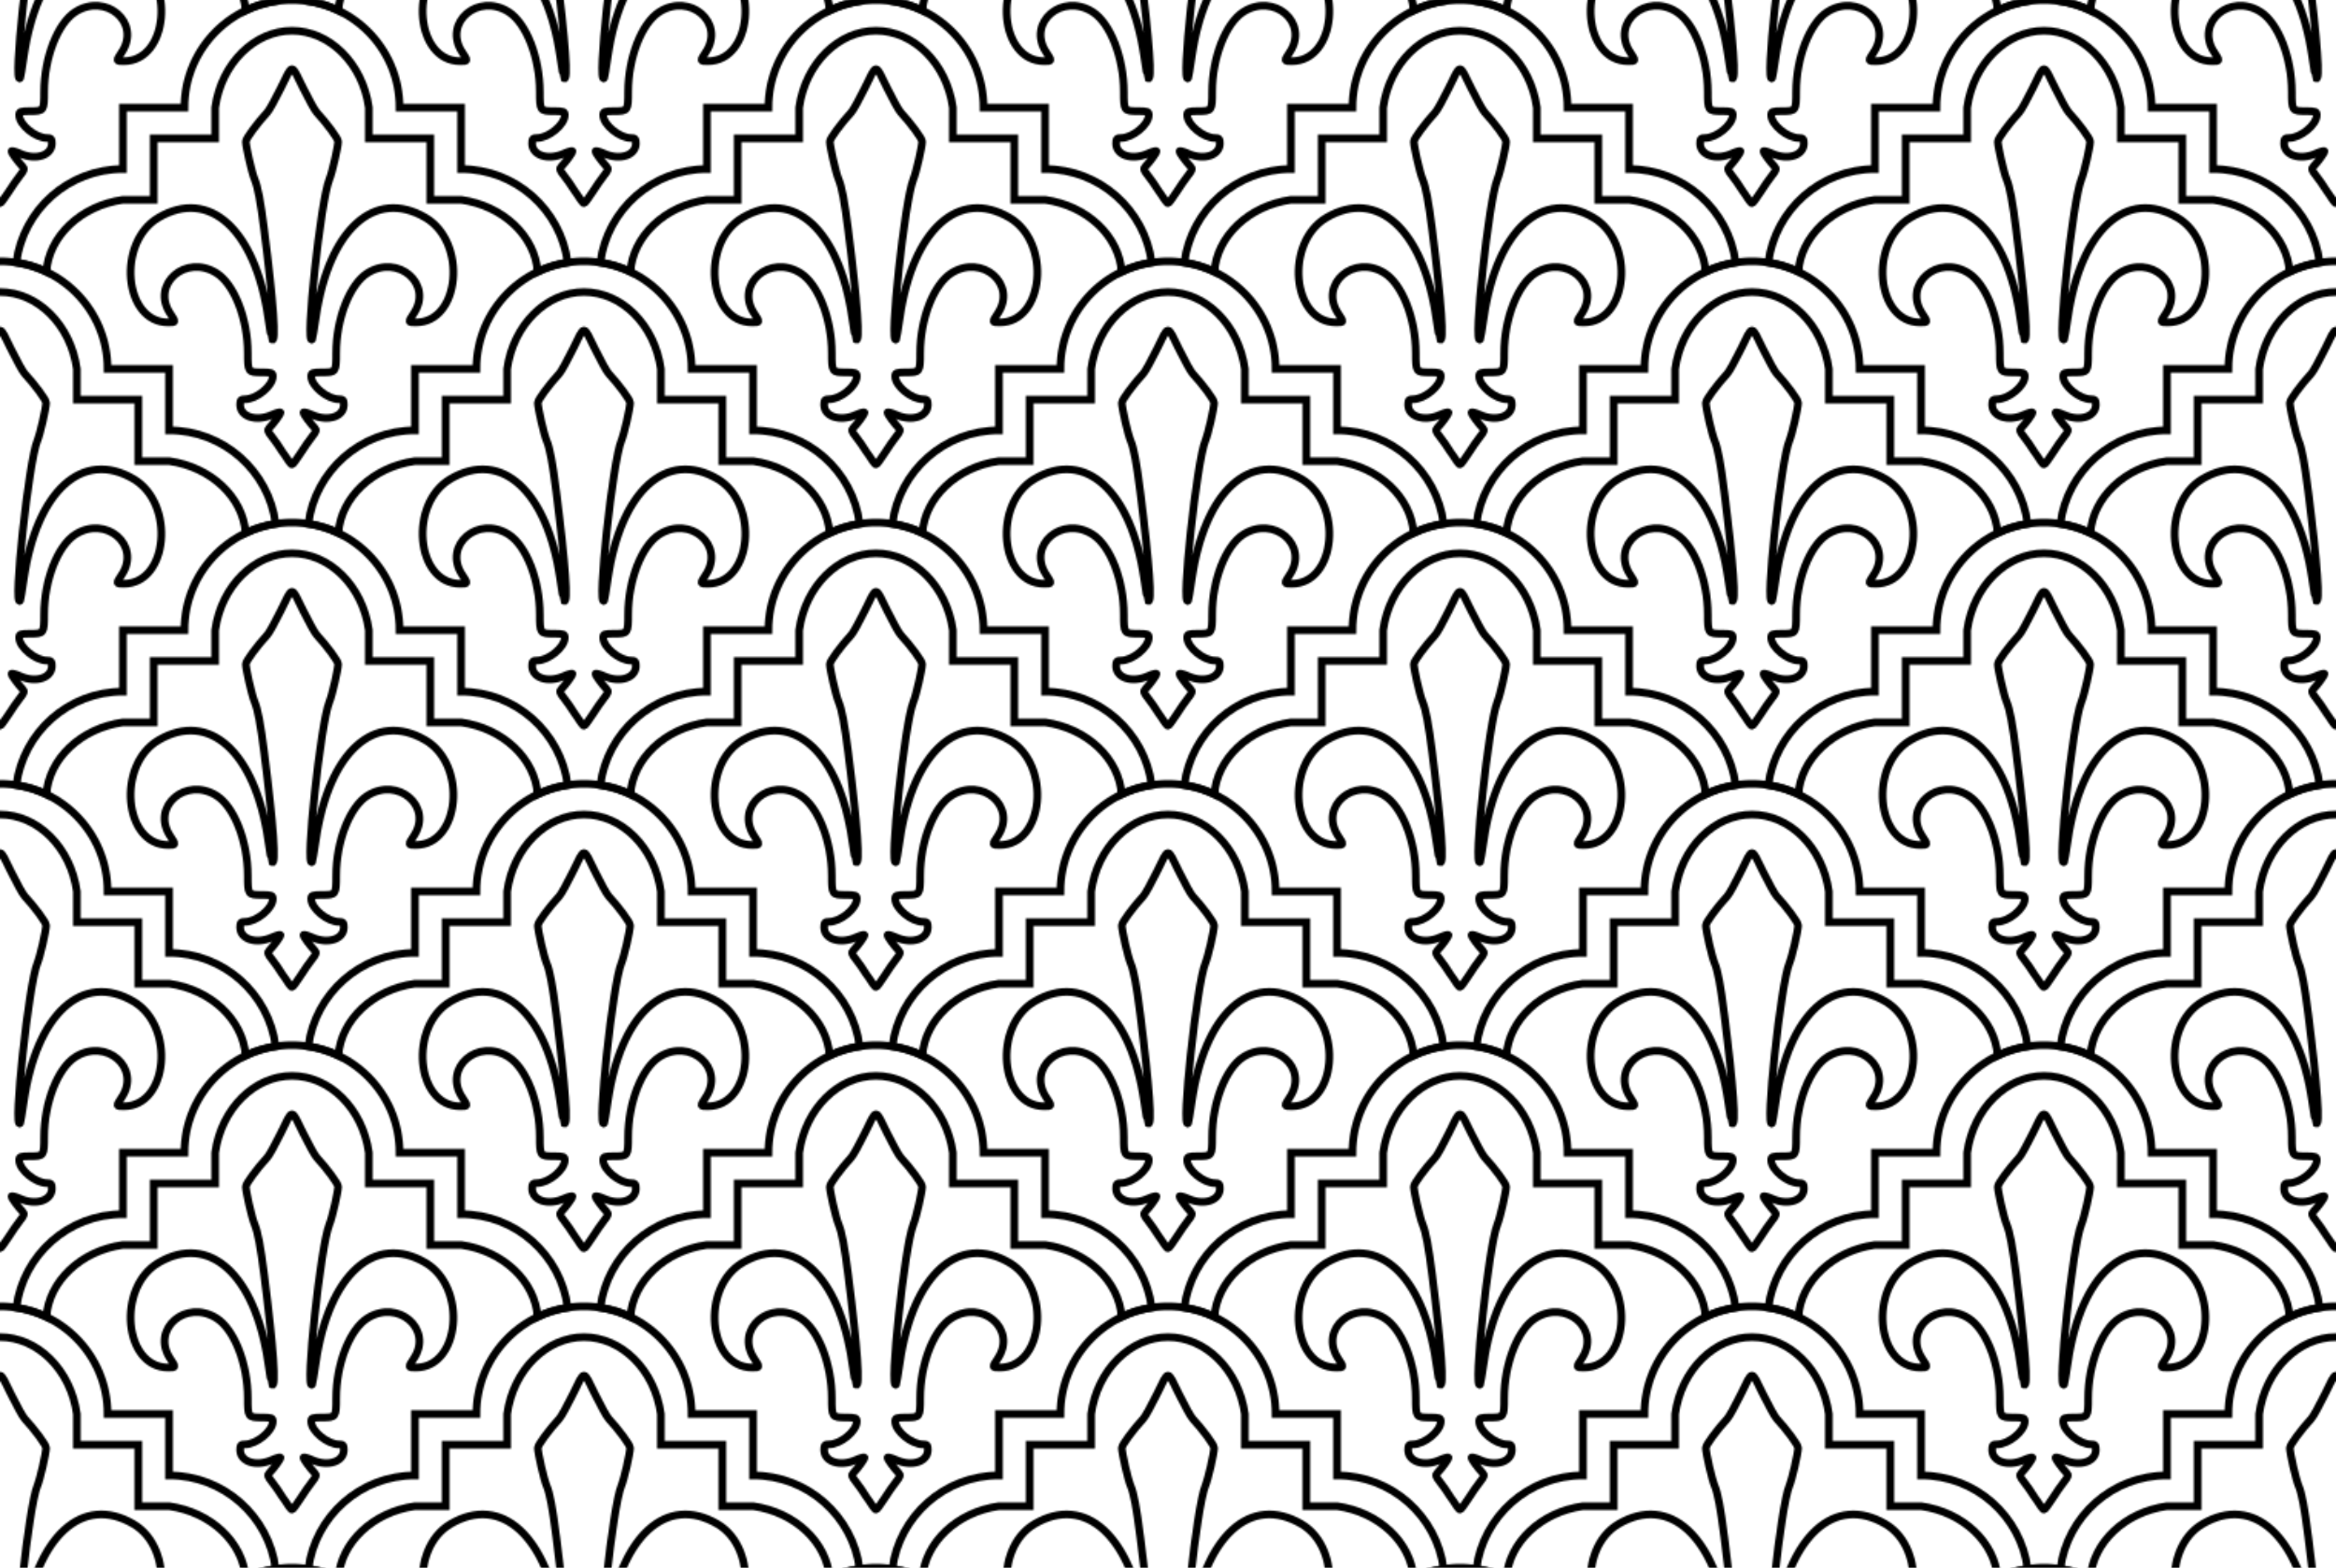 <?xml version="1.0" encoding="UTF-8" standalone="no"?>
<svg id="svg7843" xmlns:rdf="http://www.w3.org/1999/02/22-rdf-syntax-ns#" xmlns="http://www.w3.org/2000/svg" height="287.87mm" width="428.98mm" version="1.1" xmlns:cc="http://creativecommons.org/ns#" xmlns:dc="http://purl.org/dc/elements/1.1/" viewBox="0 0 1520 1020">
<defs id="defs7845">
<clipPath id="clipPath8539" clipPathUnits="userSpaceOnUse">
<rect id="rect8541" opacity="0.455" height="340" width="380" y="462.36" x="-100"/>
</clipPath>
<pattern id="pattern8545" width="380" patternUnits="userSpaceOnUse" patternTransform="translate(-100 462.36)" height="340">
<g id="g8526" transform="translate(100 -462.36)" clip-path="url(#clipPath8539)">
<path id="path8473" d="m-105.46 587.46c-2.509-3.953-5.987-8.952-7.729-11.109-2.628-3.253-2.889-4.212-1.528-5.625 3.022-3.137 7.212-8.905 7.212-9.927 0-0.556-2.614 0.145-5.809 1.558-10.11 4.472-20.441 1.109-20.441-6.654 0-2.975 0.519-3.556 3.175-3.556 7.515 0 18.075-8.694 18.075-14.88 0-2.363-0.721-2.619-7.366-2.619-8.682 0-8.884-0.284-8.884-12.521 0-22.235-8.795-44.766-20.325-52.072-19.935-12.632-42.779 7.103-30.245 26.128 3.905 5.928 3.897 5.964-1.223 5.964-28.887 0-33.714-52.07-6.321-68.186 33.092-19.469 63.025 7.762 71.35 64.909 1.114 7.646 2.21 14.099 2.437 14.34 2.935 3.124 1.045-23.804-4.987-71.063-2.413-18.902-4.162-28.141-6.269-33.125-1.757-4.155-5.707-21.284-5.682-24.639 0.014-1.864 7.343-11.819 13.977-18.986 1.209-1.306 5.172-8.435 8.806-15.842 7.976-16.257 6.489-16.257 14.465 0 3.634 7.407 7.597 14.536 8.806 15.842 6.635 7.167 13.963 17.122 13.977 18.986 0.025 3.355-3.925 20.484-5.682 24.639-5.633 13.319-15.995 109.23-11.257 104.19 0.226-0.241 1.323-6.694 2.437-14.34 8.325-57.146 38.259-84.378 71.35-64.909 27.393 16.116 22.566 68.186-6.321 68.186-5.121 0-5.128-0.037-1.223-5.964 12.534-19.026-10.31-38.76-30.245-26.128-11.531 7.306-20.325 29.837-20.325 52.072 0 12.236-0.202 12.521-8.884 12.521-6.645 0-7.366 0.257-7.366 2.619 0 6.187 10.56 14.88 18.075 14.88 2.656 0 3.175 0.581 3.175 3.556 0 7.763-10.331 11.126-20.441 6.654-3.195-1.413-5.809-2.115-5.809-1.558 0 1.022 4.191 6.79 7.212 9.927 1.361 1.413 1.101 2.372-1.528 5.625-1.742 2.157-5.221 7.156-7.729 11.109-2.509 3.953-4.964 7.188-5.456 7.188-0.492 0-2.947-3.234-5.456-7.188z" stroke="#000" stroke-width="5" fill="none"/>
<path id="path8447" d="m280 292.36c-38.66 0-70 31.34-70 70h-20-20v20 20c-35.539 0-64.872 26.492-69.379 60.801 6.887 1.048 13.442 3.104 19.516 6.006 1.75-23.06 22.26-42.92 49.86-46.81h20v-40h40v-20c4.063-28.844 25.622-49.968 50-50 24.396 0.005 45.934 21.135 50 50v20h40v40h20c28.865 4.066 49.995 25.604 50 50h20c0-38.66-31.34-70-70-70v-20-20h-20-20c-0-38.66-31.34-70-70-70z" stroke="#000" stroke-linecap="round" stroke-width="5" fill="none"/>
<path id="path8445" d="m-100 292.36c-38.66 0-70 31.34-70 70h-20-20v20 20c-38.66 0-70 31.34-70 70h20c0.005-24.396 21.135-45.934 50-50h20v-40h40v-20c4.063-28.844 25.622-49.968 50-50 24.396 0.005 45.934 21.135 50 50v20h40v40h20c27.598 3.887 48.109 23.749 49.863 46.807 6.074-2.902 12.629-4.957 19.516-6.006-4.507-34.31-33.84-60.8-69.379-60.8v-20-20h-20-20c-0-38.66-31.34-70-70-70z" stroke="#000" stroke-linecap="round" stroke-width="5" fill="none"/>
<path id="path8404" d="m90 462.36c-38.66 0-70 31.34-70 70h-20-20v20 20c-35.539 0-64.872 26.492-69.379 60.801 6.887 1.048 13.442 3.106 19.516 6.008 1.753-23.06 22.265-42.92 49.863-46.81h20v-40h40v-20c4.063-28.844 25.622-49.968 50-50 24.396 0.005 45.934 21.135 50 50v20h40v40h20c27.598 3.888 48.11 23.75 49.863 46.809 6.074-2.902 12.628-4.959 19.516-6.008-4.51-34.31-33.84-60.8-69.38-60.8v-20-20h-20-20c-0-38.66-31.34-70-70-70z" stroke="#000" stroke-linecap="round" stroke-width="5" fill="none"/>
<path id="path8431" d="m280 632.36c-38.66 0-70 31.34-70 70h-20-20v20 20c-35.539 0-64.872 26.492-69.379 60.801 6.887 1.048 13.442 3.106 19.516 6.008 1.75-23.06 22.26-42.92 49.86-46.81h20v-40h40v-20c4.063-28.844 25.622-49.968 50-50 24.396 0.005 45.934 21.135 50 50v20h40v40h20c28.865 4.066 49.995 25.604 50 50h20c0-38.66-31.34-70-70-70v-20-20h-20-20c-0-38.66-31.34-70-70-70z" stroke="#000" stroke-linecap="round" stroke-width="5" fill="none"/>
<path id="path8433" d="m-100 632.36c-38.66 0-70 31.34-70 70h-20-20v20 20c-38.66 0-70 31.34-70 70h20c0.005-24.396 21.135-45.934 50-50h20v-40h40v-20c4.063-28.844 25.622-49.968 50-50 24.396 0.005 45.934 21.135 50 50v20h40v40h20c27.598 3.888 48.11 23.75 49.863 46.809 6.074-2.902 12.629-4.959 19.516-6.008-4.507-34.31-33.84-60.8-69.379-60.8v-20-20h-20-20c-0-38.66-31.34-70-70-70z" stroke="#000" stroke-linecap="round" stroke-width="5" fill="none"/>
<path id="path8439" d="m90 802.36c-38.66 0-70 31.34-70 70h-20-20v20 20c-38.66 0-70 31.34-70 70h20c0.005-24.396 21.135-45.934 50-50h20v-40h40v-20c4.063-28.844 25.622-49.968 50-50 24.396 0.005 45.934 21.135 50 50v20h40v40h20c28.865 4.066 49.995 25.604 50 50h20c0-38.66-31.34-70-70-70v-20-20h-20-20c-0-38.66-31.34-70-70-70z" stroke="#000" stroke-linecap="round" stroke-width="5" fill="none"/>
<path id="path8479" d="m274.54 587.46c-2.509-3.953-5.987-8.952-7.729-11.109-2.628-3.253-2.889-4.212-1.528-5.625 3.022-3.137 7.212-8.905 7.212-9.927 0-0.556-2.614 0.145-5.809 1.558-10.11 4.472-20.441 1.109-20.441-6.654 0-2.975 0.519-3.556 3.175-3.556 7.515 0 18.075-8.694 18.075-14.88 0-2.363-0.721-2.619-7.366-2.619-8.682 0-8.884-0.284-8.884-12.521 0-22.235-8.795-44.766-20.325-52.072-19.935-12.632-42.779 7.103-30.245 26.128 3.905 5.928 3.897 5.964-1.223 5.964-28.887 0-33.714-52.07-6.321-68.186 33.092-19.469 63.025 7.762 71.35 64.909 1.114 7.646 2.21 14.099 2.437 14.34 2.935 3.124 1.045-23.804-4.987-71.063-2.413-18.902-4.162-28.141-6.269-33.125-1.757-4.155-5.707-21.284-5.682-24.639 0.014-1.864 7.343-11.819 13.977-18.986 1.209-1.306 5.172-8.435 8.806-15.842 7.976-16.257 6.489-16.257 14.465 0 3.634 7.407 7.597 14.536 8.806 15.842 6.634 7.167 13.963 17.122 13.977 18.986 0.025 3.355-3.925 20.484-5.682 24.639-5.633 13.319-15.995 109.23-11.257 104.19 0.226-0.241 1.323-6.694 2.437-14.34 8.325-57.146 38.259-84.378 71.35-64.909 27.393 16.116 22.566 68.186-6.321 68.186-5.121 0-5.128-0.037-1.223-5.964 12.534-19.026-10.31-38.76-30.245-26.128-11.531 7.306-20.325 29.837-20.325 52.072 0 12.236-0.202 12.521-8.884 12.521-6.645 0-7.366 0.257-7.366 2.619 0 6.187 10.56 14.88 18.075 14.88 2.656 0 3.175 0.581 3.175 3.556 0 7.763-10.331 11.126-20.441 6.654-3.195-1.413-5.809-2.115-5.809-1.558 0 1.022 4.191 6.79 7.212 9.927 1.361 1.413 1.101 2.372-1.528 5.625-1.742 2.157-5.221 7.156-7.729 11.109-2.509 3.953-4.964 7.188-5.456 7.188-0.492 0-2.947-3.234-5.456-7.188z" stroke="#000" stroke-width="5" fill="none"/>
<path id="path8481" d="m-105.46 927.46c-2.509-3.953-5.987-8.952-7.729-11.109-2.628-3.253-2.889-4.212-1.528-5.625 3.022-3.137 7.212-8.905 7.212-9.927 0-0.556-2.614 0.145-5.809 1.558-10.11 4.472-20.441 1.109-20.441-6.654 0-2.975 0.519-3.556 3.175-3.556 7.515 0 18.075-8.694 18.075-14.88 0-2.363-0.721-2.619-7.366-2.619-8.682 0-8.884-0.284-8.884-12.521 0-22.235-8.795-44.766-20.325-52.072-19.935-12.632-42.779 7.103-30.245 26.128 3.905 5.928 3.897 5.964-1.223 5.964-28.887 0-33.714-52.07-6.321-68.186 33.092-19.469 63.025 7.762 71.35 64.909 1.114 7.646 2.21 14.099 2.437 14.34 2.935 3.124 1.045-23.804-4.987-71.063-2.413-18.902-4.162-28.141-6.269-33.125-1.757-4.155-5.707-21.284-5.682-24.639 0.014-1.864 7.343-11.819 13.977-18.986 1.209-1.306 5.172-8.435 8.806-15.842 7.976-16.257 6.489-16.257 14.465 0 3.634 7.407 7.597 14.536 8.806 15.842 6.635 7.167 13.963 17.122 13.977 18.986 0.025 3.355-3.925 20.484-5.682 24.639-5.633 13.319-15.995 109.23-11.257 104.19 0.226-0.241 1.323-6.694 2.437-14.34 8.325-57.146 38.259-84.378 71.35-64.909 27.393 16.116 22.566 68.186-6.321 68.186-5.121 0-5.128-0.037-1.223-5.964 12.534-19.026-10.31-38.76-30.245-26.128-11.531 7.306-20.325 29.837-20.325 52.072 0 12.236-0.202 12.521-8.884 12.521-6.645 0-7.366 0.257-7.366 2.619 0 6.187 10.56 14.88 18.075 14.88 2.656 0 3.175 0.581 3.175 3.556 0 7.763-10.331 11.126-20.441 6.654-3.195-1.413-5.809-2.115-5.809-1.558 0 1.022 4.191 6.79 7.212 9.927 1.361 1.413 1.101 2.372-1.528 5.625-1.742 2.157-5.221 7.156-7.729 11.109-2.509 3.953-4.964 7.188-5.456 7.188-0.492 0-2.947-3.234-5.456-7.188z" stroke="#000" stroke-width="5" fill="none"/>
<path id="path8483" d="m274.54 927.46c-2.509-3.953-5.987-8.952-7.729-11.109-2.628-3.253-2.889-4.212-1.528-5.625 3.022-3.137 7.212-8.905 7.212-9.927 0-0.556-2.614 0.145-5.809 1.558-10.11 4.472-20.441 1.109-20.441-6.654 0-2.975 0.519-3.556 3.175-3.556 7.515 0 18.075-8.694 18.075-14.88 0-2.363-0.721-2.619-7.366-2.619-8.682 0-8.884-0.284-8.884-12.521 0-22.235-8.795-44.766-20.325-52.072-19.935-12.632-42.779 7.103-30.245 26.128 3.905 5.928 3.897 5.964-1.223 5.964-28.887 0-33.714-52.07-6.321-68.186 33.092-19.469 63.025 7.762 71.35 64.909 1.114 7.646 2.21 14.099 2.437 14.34 2.935 3.124 1.045-23.804-4.987-71.063-2.413-18.902-4.162-28.141-6.269-33.125-1.757-4.155-5.707-21.284-5.682-24.639 0.014-1.864 7.343-11.819 13.977-18.986 1.209-1.306 5.172-8.435 8.806-15.842 7.976-16.257 6.489-16.257 14.465 0 3.634 7.407 7.597 14.536 8.806 15.842 6.634 7.167 13.963 17.122 13.977 18.986 0.025 3.355-3.925 20.484-5.682 24.639-5.633 13.319-15.995 109.23-11.257 104.19 0.226-0.241 1.323-6.694 2.437-14.34 8.325-57.146 38.259-84.378 71.35-64.909 27.393 16.116 22.566 68.186-6.321 68.186-5.121 0-5.128-0.037-1.223-5.964 12.534-19.026-10.31-38.76-30.245-26.128-11.531 7.306-20.325 29.837-20.325 52.072 0 12.236-0.202 12.521-8.884 12.521-6.645 0-7.366 0.257-7.366 2.619 0 6.187 10.56 14.88 18.075 14.88 2.656 0 3.175 0.581 3.175 3.556 0 7.763-10.331 11.126-20.441 6.654-3.195-1.413-5.809-2.115-5.809-1.558 0 1.022 4.191 6.79 7.212 9.927 1.361 1.413 1.101 2.372-1.528 5.625-1.742 2.157-5.221 7.156-7.729 11.109-2.509 3.953-4.964 7.188-5.456 7.188-0.492 0-2.947-3.234-5.456-7.188z" stroke="#000" stroke-width="5" fill="none"/>
<path id="path8487" d="m84.544 757.46c-2.509-3.953-5.987-8.952-7.729-11.109-2.628-3.253-2.889-4.212-1.528-5.625 3.022-3.137 7.212-8.905 7.212-9.927 0-0.556-2.614 0.145-5.809 1.558-10.11 4.47-20.441 1.11-20.441-6.66 0-2.975 0.519-3.556 3.175-3.556 7.515 0 18.075-8.694 18.075-14.88 0-2.363-0.721-2.619-7.366-2.619-8.682 0-8.884-0.284-8.884-12.521 0-22.235-8.795-44.766-20.325-52.072-19.935-12.632-42.779 7.103-30.245 26.128 3.905 5.928 3.897 5.964-1.223 5.964-28.887 0-33.714-52.07-6.321-68.186 33.092-19.469 63.025 7.762 71.35 64.909 1.114 7.646 2.21 14.099 2.437 14.34 2.935 3.124 1.045-23.804-4.987-71.063-2.413-18.902-4.162-28.141-6.269-33.125-1.757-4.155-5.707-21.284-5.682-24.639 0.014-1.864 7.343-11.819 13.977-18.986 1.209-1.306 5.172-8.435 8.806-15.842 7.976-16.257 6.489-16.257 14.465 0 3.634 7.407 7.597 14.536 8.806 15.842 6.634 7.167 13.963 17.122 13.977 18.986 0.025 3.355-3.925 20.484-5.682 24.639-5.633 13.319-15.995 109.23-11.257 104.19 0.226-0.241 1.323-6.694 2.437-14.34 8.325-57.146 38.259-84.378 71.35-64.909 27.393 16.116 22.566 68.186-6.321 68.186-5.121 0-5.128-0.037-1.223-5.964 12.534-19.026-10.31-38.76-30.245-26.128-11.531 7.306-20.325 29.837-20.325 52.072 0 12.236-0.202 12.521-8.884 12.521-6.645 0-7.366 0.257-7.366 2.619 0 6.187 10.56 14.88 18.075 14.88 2.656 0 3.175 0.581 3.175 3.556 0 7.763-10.331 11.126-20.441 6.654-3.195-1.413-5.809-2.115-5.809-1.558 0 1.022 4.191 6.79 7.212 9.927 1.361 1.413 1.101 2.372-1.528 5.625-1.742 2.157-5.221 7.156-7.729 11.109-2.509 3.953-4.964 7.188-5.456 7.188-0.492 0-2.947-3.234-5.456-7.188z" stroke="#000" stroke-width="5" fill="none"/>
</g>
</pattern>
</defs>
<g id="layer1" transform="translate(100 217.64)">
<rect id="rect8543" height="1020" width="1520" y="-217.64" x="-100" fill="url(#pattern8545)"/>
</g>
</svg>
